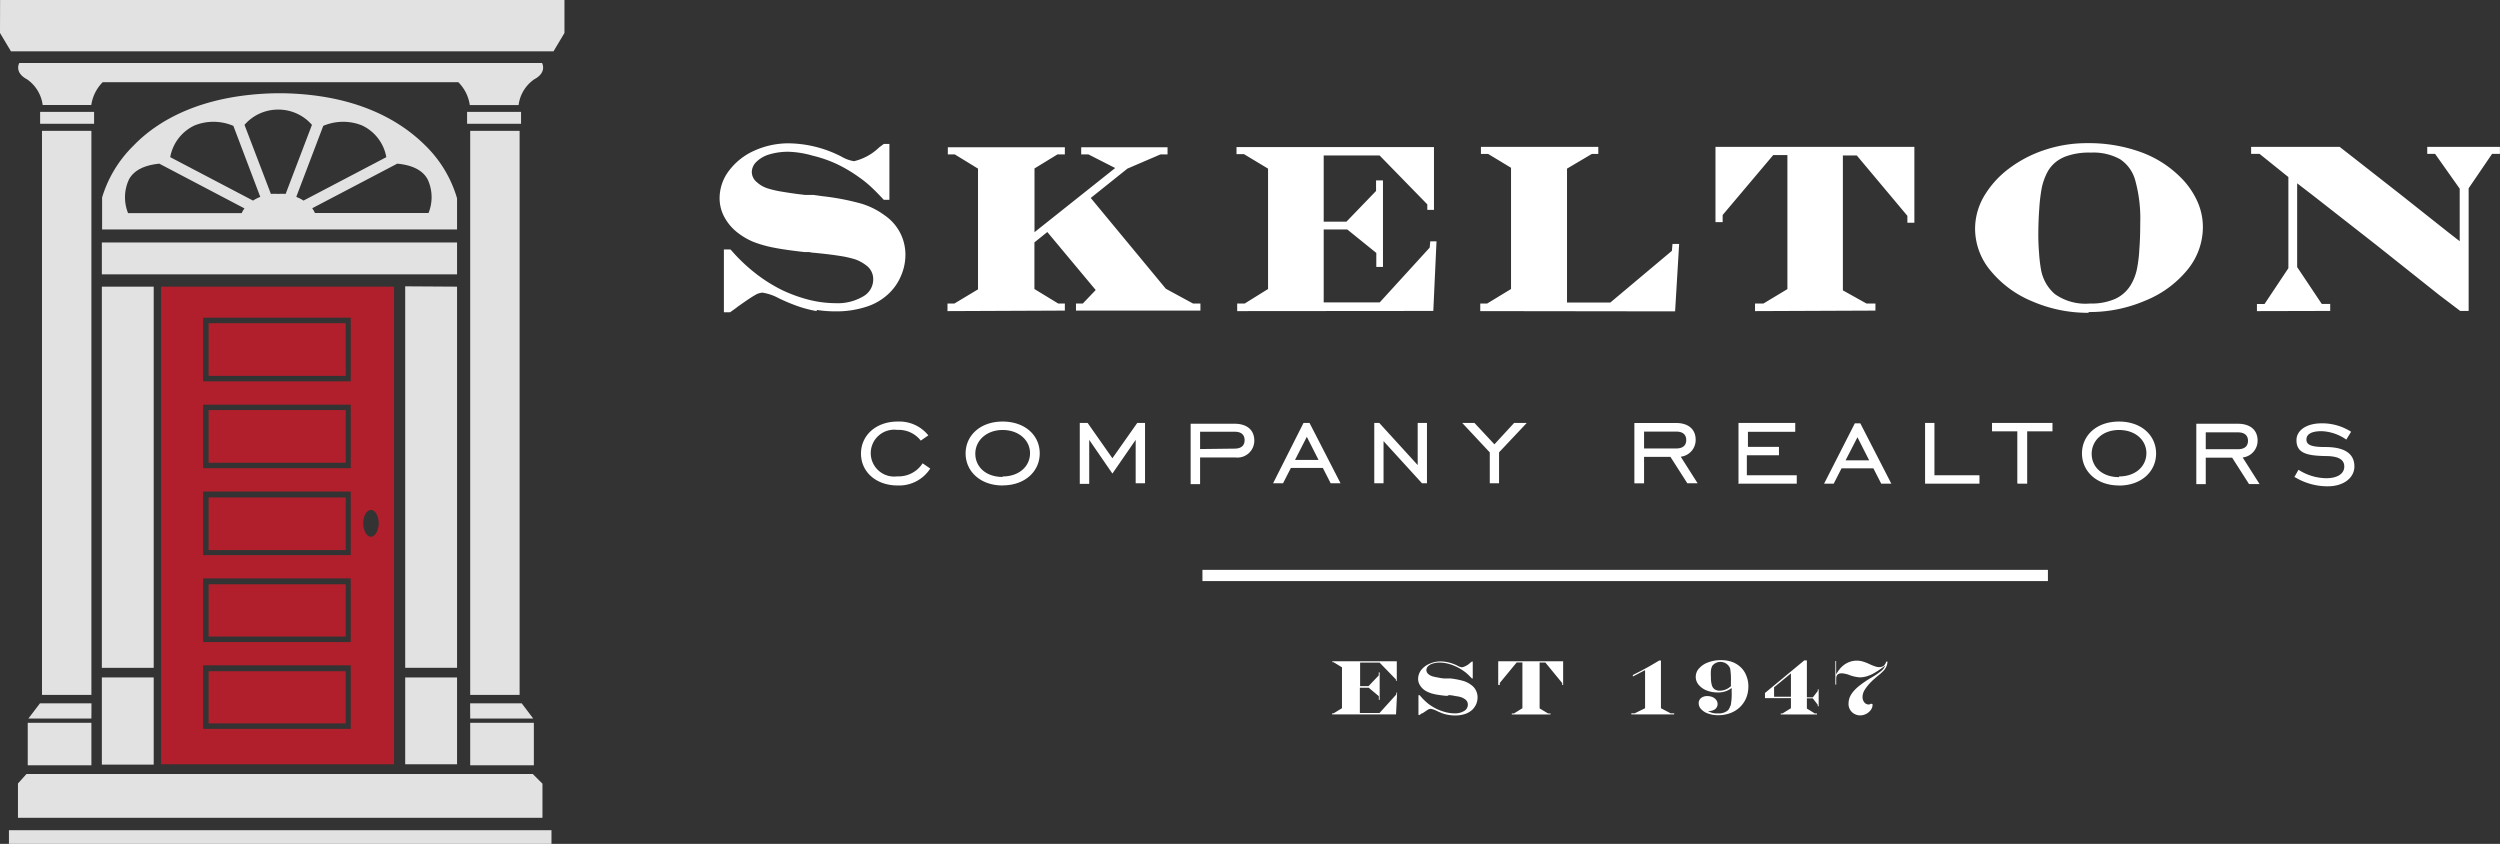 <?xml version="1.0" encoding="UTF-8"?> <svg xmlns="http://www.w3.org/2000/svg" viewBox="0 0 296.52 100.09"><rect x="0" y="0" width="296.52" height="100.09" fill="#333333" stroke="none"/><path d="m110.33 55.57-.9-.62a3.38 3.38 0 0 1 -3 1.55 2.78 2.78 0 1 1 0-5.51 3.31 3.31 0 0 1 2.78 1.27l.9-.62a4.41 4.41 0 0 0 -3.65-1.64c-2.55 0-4.34 1.63-4.34 3.8s1.79 3.78 4.34 3.78a4.38 4.38 0 0 0 3.87-2zm8.59 2c2.65 0 4.4-1.66 4.4-3.8s-1.75-3.77-4.4-3.77-4.39 1.65-4.39 3.78 1.75 3.8 4.39 3.8zm0-1c-2 0-3.24-1.21-3.24-2.76s1.32-2.81 3.24-2.81 3.25 1.22 3.25 2.75-1.26 2.76-3.25 2.76zm9.15.82h1.12v-5.22l2.75 4 2.76-4v5.15h1.11v-7.16h-.92l-2.95 4.19-2.94-4.19h-.93v7.16zm14.27-3.13h4.21a2 2 0 0 0 2.22-2c0-1.25-.86-2-2.34-2h-5.21v7.16h1.12v-3.23zm0-1v-2.05h4.14c.74 0 1.14.36 1.14 1s-.41 1-1.19 1zm8.66 4.06h1.18l.93-1.82h3.79l.93 1.82h1.17l-3.68-7.16h-.71zm2.6-2.77 1.4-2.74 1.39 2.74zm9.4 2.77h1.1v-5l4.56 5h.59v-7.16h-1.1v5l-4.56-5h-.59zm13.7 0h1.1v-3.67l3.29-3.49h-1.5l-2.34 2.54-2.37-2.54h-1.45l3.27 3.5zm18.3-3.13h3.13l2 3.13h1.22l-2-3.15a2 2 0 0 0 1.77-2c0-1.26-.87-2-2.33-2h-4.94v7.16h1.15zm0-1v-2h3.82c.77 0 1.18.35 1.18 1s-.41 1-1.18 1zm11.11 4.18h7v-1h-5.92v-2.37h3.81v-1h-3.68v-1.79h5.61v-1.05h-6.73v7.16zm10.19 0h1.19l.93-1.82h3.78l.93 1.82h1.2l-3.68-7.16h-.65l-3.65 7.16zm2.6-2.77 1.41-2.74 1.39 2.74zm9.43 2.77h6.45v-1h-5.34v-6.21h-1.11v7.16zm11 0h1.11v-6.21h3v-1h-7.17v1h3v6.16zm12 .22c2.65 0 4.4-1.66 4.4-3.8s-1.73-3.79-4.4-3.79-4.39 1.65-4.39 3.78 1.75 3.8 4.39 3.8zm0-1c-2 0-3.24-1.21-3.24-2.76s1.27-2.83 3.24-2.83 3.25 1.22 3.25 2.75-1.26 2.76-3.25 2.76zm10.29-2.31h3.13l2 3.13h1.25l-2-3.15a2 2 0 0 0 1.77-2c0-1.26-.88-2-2.34-2h-4.93v7.16h1.12v-3.23zm0-1v-2h3.82c.77 0 1.19.35 1.19 1s-.42 1-1.19 1zm10.5 3.27a7.48 7.48 0 0 0 3.95 1.13c2 0 3.18-1.08 3.18-2.35 0-1.52-1.15-2.31-3.45-2.31-1.5 0-2.24-.19-2.24-.88s.67-1 1.81-1a5.48 5.48 0 0 1 2.92 1l.57-.93a6.34 6.34 0 0 0 -3.48-1c-1.86 0-3 .86-3 2 0 1.53 1.22 1.84 3.43 1.88 1.5 0 2.24.39 2.24 1.24s-.79 1.39-2.14 1.39a6.24 6.24 0 0 1 -3.29-1l-.54.95z" fill="#fff"></path><path d="m142.62 68.92v-1.33h100.28v1.33z" fill="#fff"></path><path d="m157.94 78.54h.23l1 .61v4.85l-1 .61h-.17v.12h7.58l.13-2.58h-.09v.21l-2 2.21h-2.33v-3h1.05l1.2 1v.43h.1v-3.25h-.11v.36l-1.21 1.27h-1v-2.79h2.31l1.94 2v.16h.1v-2.32h-7.64v.11zm13.76 3.9c.39 0 .74.08 1 .13a3 3 0 0 1 .64.14 1.7 1.7 0 0 1 .52.3.78.78 0 0 1 .24.57.86.86 0 0 1 -.43.74 2.06 2.06 0 0 1 -1.15.29 4.33 4.33 0 0 1 -1.05-.14 5.85 5.85 0 0 1 -1.08-.39 6.4 6.4 0 0 1 -1-.62 6.92 6.92 0 0 1 -1-1h-.15v2.34h.14l.17-.13.1-.07h.07l.63-.42a.75.75 0 0 1 .33-.11 2.22 2.22 0 0 1 .67.22c.29.14.55.25.79.34a4 4 0 0 0 .7.17 4.32 4.32 0 0 0 .73.06 3.71 3.71 0 0 0 1.21-.18 2.36 2.36 0 0 0 .88-.53 2.31 2.31 0 0 0 .44-.66 2.08 2.08 0 0 0 .15-.78 1.79 1.79 0 0 0 -.78-1.49 2.94 2.94 0 0 0 -.92-.46 10 10 0 0 0 -1.5-.29h-.36-.32c-.34 0-.64-.08-.92-.13a4.23 4.23 0 0 1 -.57-.13 1.35 1.35 0 0 1 -.48-.27.65.65 0 0 1 -.22-.46.66.66 0 0 1 .2-.46 1.26 1.26 0 0 1 .55-.31 2.39 2.39 0 0 1 .79-.12 4.07 4.07 0 0 1 1 .12 5.45 5.45 0 0 1 1 .36 5.68 5.68 0 0 1 .94.56 3.47 3.47 0 0 1 .42.34c.14.13.3.29.5.5h.1v-2h-.11l-.16.12a2.15 2.15 0 0 1 -1 .56 1.43 1.43 0 0 1 -.52-.18 4.54 4.54 0 0 0 -2-.52 3.16 3.16 0 0 0 -1.34.28 2.44 2.44 0 0 0 -1 .76 1.76 1.76 0 0 0 -.35 1 1.48 1.48 0 0 0 .18.72 2 2 0 0 0 .53.61 2.56 2.56 0 0 0 .57.31 4 4 0 0 0 .79.23c.31.06.72.12 1.22.17h.18.19zm6.07-1.2h.12v-.24l2-2.43h.68v5.43l-1 .62h-.26v.12h4.59v-.12h-.29l-1-.6v-5.44h.68l2 2.44v.23h.11v-2.82h-7.7v2.81zm15.9-1s.15-.08.41-.21l.45-.24.59-.31v4.52l-1.24.61h-.39v.12h5.08v-.12h-.41l-1.16-.61v-5.66h-.2l-1.12.66c-.49.27-1 .56-1.62.86l-.39.2v.19zm11.68 1.09a1.93 1.93 0 0 1 -1.35.59 1.08 1.08 0 0 1 -.62-.16.87.87 0 0 1 -.34-.49 3.05 3.05 0 0 1 -.11-.9 6.64 6.64 0 0 1 0-.86 1.69 1.69 0 0 1 .17-.55 1.24 1.24 0 0 1 2.11.32 7.89 7.89 0 0 1 .09 1.54v.51zm-.12 2.38a1.48 1.48 0 0 1 -.26.52 1.65 1.65 0 0 1 -1.23.38 1.83 1.83 0 0 1 -1.15-.28h.12a1.14 1.14 0 0 0 .73-.23.76.76 0 0 0 .28-.6.81.81 0 0 0 -.16-.48 1.16 1.16 0 0 0 -.44-.34 1.59 1.59 0 0 0 -.62-.12 1.15 1.15 0 0 0 -.74.23.77.77 0 0 0 -.28.62 1 1 0 0 0 .31.72 1.9 1.9 0 0 0 .83.51 3.4 3.4 0 0 0 1.18.19 4 4 0 0 0 1.43-.25 3.33 3.33 0 0 0 1.14-.71 3.25 3.25 0 0 0 .74-1.08 3.65 3.65 0 0 0 .26-1.38 3.22 3.22 0 0 0 -.24-1.26 2.65 2.65 0 0 0 -.66-1 3 3 0 0 0 -1-.63 3.9 3.9 0 0 0 -1.35-.22 4.09 4.09 0 0 0 -1.51.26 2.58 2.58 0 0 0 -1.08.71 1.47 1.47 0 0 0 -.06 1.95 2.39 2.39 0 0 0 .94.67 3.52 3.52 0 0 0 1.32.24 2.54 2.54 0 0 0 1.66-.53v.46a7.32 7.32 0 0 1 -.12 1.64zm7.19-1.07h-2v-1.12l2-1.65v2.78zm-3.08-.44v.6h3.08v1.2l-1 .62h-.21v.12h4.3v-.12h-.26l-.94-.58v-1.21h.7l.59.76v.18h.11v-2h-.11v.19l-.58.75h-.71v-4.38h-.31l-4.68 3.88zm8.35-3.8v2.8h.1v-.72c0-.42.22-.62.66-.62a3 3 0 0 1 .89.2 4.35 4.35 0 0 0 1.25.28 3 3 0 0 0 .84-.13 4.3 4.3 0 0 0 .9-.4c.33-.19.68-.43 1.07-.71l.2-.17a1.53 1.53 0 0 1 -.52.69 9.4 9.4 0 0 1 -1.19.79 12.12 12.12 0 0 0 -1.45 1 4.79 4.79 0 0 0 -.56.54 2.67 2.67 0 0 0 -.48.74 2.17 2.17 0 0 0 -.15.79 1.34 1.34 0 0 0 .18.69 1.29 1.29 0 0 0 .51.5 1.39 1.39 0 0 0 .71.18 1.59 1.59 0 0 0 1.24-.64 1 1 0 0 0 .21-.59c0-.1 0-.14-.12-.14h-.1a.42.42 0 0 1 -.26.08.66.66 0 0 1 -.5-.26 1 1 0 0 1 -.21-.61 1.67 1.67 0 0 1 .26-.87 5.4 5.4 0 0 1 .82-1c.15-.16.4-.37.72-.64a6.71 6.71 0 0 0 .69-.62 1.68 1.68 0 0 0 .34-.51 1.5 1.5 0 0 0 .13-.58h-.15a1 1 0 0 1 -.3.5.88.88 0 0 1 -.53.16 1.53 1.53 0 0 1 -.45-.08 5.82 5.82 0 0 1 -.68-.27 5.63 5.63 0 0 0 -.85-.33 2.46 2.46 0 0 0 -.67-.09 2.5 2.5 0 0 0 -1.61.57 2.91 2.91 0 0 0 -.43.43 6.46 6.46 0 0 0 -.42.62v-1.57z" fill="#fff"></path><path d="m247.72 37.1a16.52 16.52 0 0 1 -6.66-1.35 12.57 12.57 0 0 1 -4.95-3.63 7.78 7.78 0 0 1 -1.85-5 7.68 7.68 0 0 1 1.07-3.86 11.3 11.3 0 0 1 2.94-3.26 14.61 14.61 0 0 1 4.26-2.22 15.69 15.69 0 0 1 5-.8 18.12 18.12 0 0 1 6.22 1 12.84 12.84 0 0 1 4.83 3 9.51 9.51 0 0 1 2 2.81 7.42 7.42 0 0 1 .7 3.13 8 8 0 0 1 -1.84 5.09 12.48 12.48 0 0 1 -5 3.65 16.67 16.67 0 0 1 -6.72 1.35zm-150.85-.2a14.16 14.16 0 0 1 -2.15-.55 21.81 21.81 0 0 1 -2.4-1 5.86 5.86 0 0 0 -1.89-.64 1.92 1.92 0 0 0 -.89.3c-.38.21-1 .63-1.85 1.23s-.11.08-.2.15l-.31.23-.59.42h-.73v-7.45h.78l.08.08a20.55 20.55 0 0 0 3.07 2.89 18.17 18.17 0 0 0 3 1.86 17.48 17.48 0 0 0 3.21 1.15 13 13 0 0 0 3.1.39 5.93 5.93 0 0 0 3.29-.81 2.3 2.3 0 0 0 1.18-2 2 2 0 0 0 -.64-1.52 4.79 4.79 0 0 0 -1.47-.86 12.57 12.57 0 0 0 -1.86-.42c-.88-.14-1.9-.26-3.07-.37a2.86 2.86 0 0 1 -.53-.08h-.56c-1.5-.17-2.73-.34-3.68-.53a13.94 13.94 0 0 1 -2.42-.69 8 8 0 0 1 -1.74-1 5.82 5.82 0 0 1 -1.66-1.89 4.72 4.72 0 0 1 -.59-2.28 5.37 5.37 0 0 1 1.12-3.27 7.62 7.62 0 0 1 3-2.37 9.83 9.83 0 0 1 4.12-.87 14 14 0 0 1 6.24 1.59 4.29 4.29 0 0 0 1.46.53 6.4 6.4 0 0 0 3-1.65l.54-.4h.66v6.63h-.66l-.07-.07c-.6-.64-1.09-1.14-1.49-1.5a11.68 11.68 0 0 0 -1.23-1 17.07 17.07 0 0 0 -2.78-1.67 15.14 15.14 0 0 0 -2.88-1 11.52 11.52 0 0 0 -2.84-.46 7.72 7.72 0 0 0 -2.31.32 3.63 3.63 0 0 0 -1.54.9 1.7 1.7 0 0 0 -.52 1.2 1.57 1.57 0 0 0 .59 1.18 3.47 3.47 0 0 0 1.34.76 12 12 0 0 0 1.68.38c.82.14 1.73.27 2.71.38h.39.35.26l1.06.15a28.76 28.76 0 0 1 4.56.87 8.94 8.94 0 0 1 2.83 1.41 5.63 5.63 0 0 1 2.45 4.68 6.25 6.25 0 0 1 -.5 2.43 6.19 6.19 0 0 1 -1.37 2.06 6.84 6.84 0 0 1 -2.72 1.65 11.46 11.46 0 0 1 -3.7.56 14.32 14.32 0 0 1 -2.23-.17zm170.82 0v-.26-.58h.9l2.83-4.25v-10.81l-3.42-2.75h-1v-.83h10.5l1.81 1.41 5.54 4.34 5.54 4.39 1.35 1.05v-6.23l-2.92-4.13h-.93v-.83h8.62v.26.57h-.93l-2.78 4.08v14.55h-1l-2.48-1.88-7.42-5.9-7.44-5.82-2-1.54v9.94l2.92 4.37h1v.83zm-59.53 0v-.9h1l2.84-1.71v-15.9h-1.68l-6 7.11v.85h-.85v-8.93h23.59v9h-.83v-.82l-6-7.16h-1.65v16l2.8 1.56h1.06v.84zm-32.59 0v-.9h.82l2.83-1.72v-14.38l-2.71-1.64h-.86v-.84h13.92v.84h-.77l-2.94 1.74v15.88h5.14l7.3-6.13.07-.82h.79l-.48 8zm-28.83 0v-.9h.89l2.77-1.72v-14.28l-2.86-1.72h-.88v-.84h23.42v7.45h-.79v-.65l-5.66-5.8h-6.63v7.85h2.7l3.51-3.64v-1.25h.82v10.26h-.79v-1.66l-3.44-2.78h-2.8v8.65h6.64l5.93-6.5.07-.75h.74l-.38 8.26zm-34.36 0v-.9h.82l2.8-1.68v-14.32l-2.76-1.69h-.82v-.84h13.88v.84h-.87l-2.73 1.67v7.56l9.57-7.61-3.18-1.62h-.85v-.84h10.24v.84h-.83l-3.93 1.69-4.35 3.48 8.91 10.77 3.22 1.75h.88v.84h-14.76v-.84h.81l1.53-1.6-5.74-6.88-1.53 1.23v5.53l2.82 1.72h.79v.84zm132.38-18.24a4 4 0 0 0 -1.86 1.64 7.27 7.27 0 0 0 -.72 1.93 19.18 19.18 0 0 0 -.3 2.44c-.08 1-.12 2.12-.12 3.26q0 .93.09 2.1a17.76 17.76 0 0 0 .24 2 5 5 0 0 0 1.62 2.84 6.28 6.28 0 0 0 4.19 1.13 7 7 0 0 0 3-.56 4.23 4.23 0 0 0 1.85-1.68 6.07 6.07 0 0 0 .71-1.86 16.28 16.28 0 0 0 .28-2.29c.08-1 .11-2.05.11-3.17a16.94 16.94 0 0 0 -.58-5 4.38 4.38 0 0 0 -1.8-2.55 6.56 6.56 0 0 0 -3.49-.79 8 8 0 0 0 -3.2.54z" fill="#fff"></path><g fill="#e2e2e2"><path d="m4.98 15.52v66.9h5.86v-66.9z"></path><path d="m12.08 32.54v-3.78h42.13v3.78z"></path><path d="m61.63 15.52v66.9h-5.86v-66.9z"></path><path d="m10.85 83.42-.01 1.8h-7.47l1.37-1.8z"></path><path d="m55.76 83.42.01 1.8h7.47l-1.36-1.8z"></path><path d="m3.29 85.73v5.04h7.55v-5.04z"></path><path d="m63.32 85.73v5.04h-7.55v-5.04z"></path><path d="m12.08 34v45.21h6.15v-45.21zm0 56.69h6.15v-10.34h-6.15z"></path><path d="m48.06 90.65h6.15v-10.3h-6.15zm0-56.69v45.25h6.15v-45.21z"></path><path d="m0 3.91 1.3 2.18h64.35l1.3-2.18v-3.91h-66.94z"></path><path d="m3.14 91.8h60.05l1.15 1.15v4.05h-62.21v-4.07z"></path></g><path d="m41 59h-16.26v6.24h16.26zm0 10.3h-16.26v6.2h16.26zm0 10.31h-16.26v6.19h16.26zm-21.89-45.61v56.65h27.63v-56.65zm22.49 52.45h-17.51v-7.54h17.51zm0-10.3h-17.51v-7.55h17.51zm0-10.31h-17.51v-7.54h17.51zm0-10.31h-17.51v-7.53h17.51zm0-10.3h-17.51v-7.55h17.51zm2.4 18.43c-.5 0-.92-.71-.92-1.59s.42-1.6.92-1.6.92.72.92 1.6-.46 1.59-.92 1.59zm-3-25.33h-16.26v6.25h16.26zm0 10.31h-16.26v6.24h16.26z" fill="#b21f2c"></path><path d="m1.06 98.47v1.62h64.35v-1.62z" fill="#e2e2e2"></path><path d="m54.18 23.42a14.36 14.36 0 0 0 -3.71-6.14c-3-3-8.19-6.06-16.9-6.22h-.82c-8.74.16-14 3.18-16.92 6.22a14.45 14.45 0 0 0 -3.72 6.14v.11 3.69h42.1v-3.69zm-11.26-8.55a5.13 5.13 0 0 1 2.9 3.77l-9.82 5.15a5.34 5.34 0 0 0 -.86-.44l3.2-8.42a6 6 0 0 1 4.58-.06zm-19.82 0a6 6 0 0 1 4.58.06l3.19 8.42a5.34 5.34 0 0 0 -.86.44l-9.82-5.15a5.15 5.15 0 0 1 2.91-3.77zm-7.91 10.41a5 5 0 0 1 .11-4c.74-1.37 2.39-1.74 3.59-1.87l10.11 5.31a2.29 2.29 0 0 0 -.33.56zm16.94-2.28-3.13-8.19a5.27 5.27 0 0 1 3.87-1.81h.27a5.27 5.27 0 0 1 3.86 1.81l-3.12 8.19a6.13 6.13 0 0 0 -.88 0 6.4 6.4 0 0 0 -.87 0zm18.69 2.26h-13.47a2.61 2.61 0 0 0 -.32-.56l10.09-5.29c1.21.12 2.86.49 3.6 1.86a5 5 0 0 1 .1 4.01z" fill="#e2e2e2"></path><path d="m4.76 13.27v1.41h6.4v-1.41z" fill="#e2e2e2"></path><path d="m55.4 13.27v1.41h6.4v-1.41z" fill="#e2e2e2"></path><path d="m2.29 7.47h62s.64 1.11-.93 1.94a4.38 4.38 0 0 0 -1.85 3.05h-5.79a4.78 4.78 0 0 0 -1.36-2.71h-42.18a4.79 4.79 0 0 0 -1.35 2.7h-5.77a4.38 4.38 0 0 0 -1.85-3.04c-1.57-.83-.92-1.94-.92-1.94z" fill="#e2e2e2"></path></svg> 